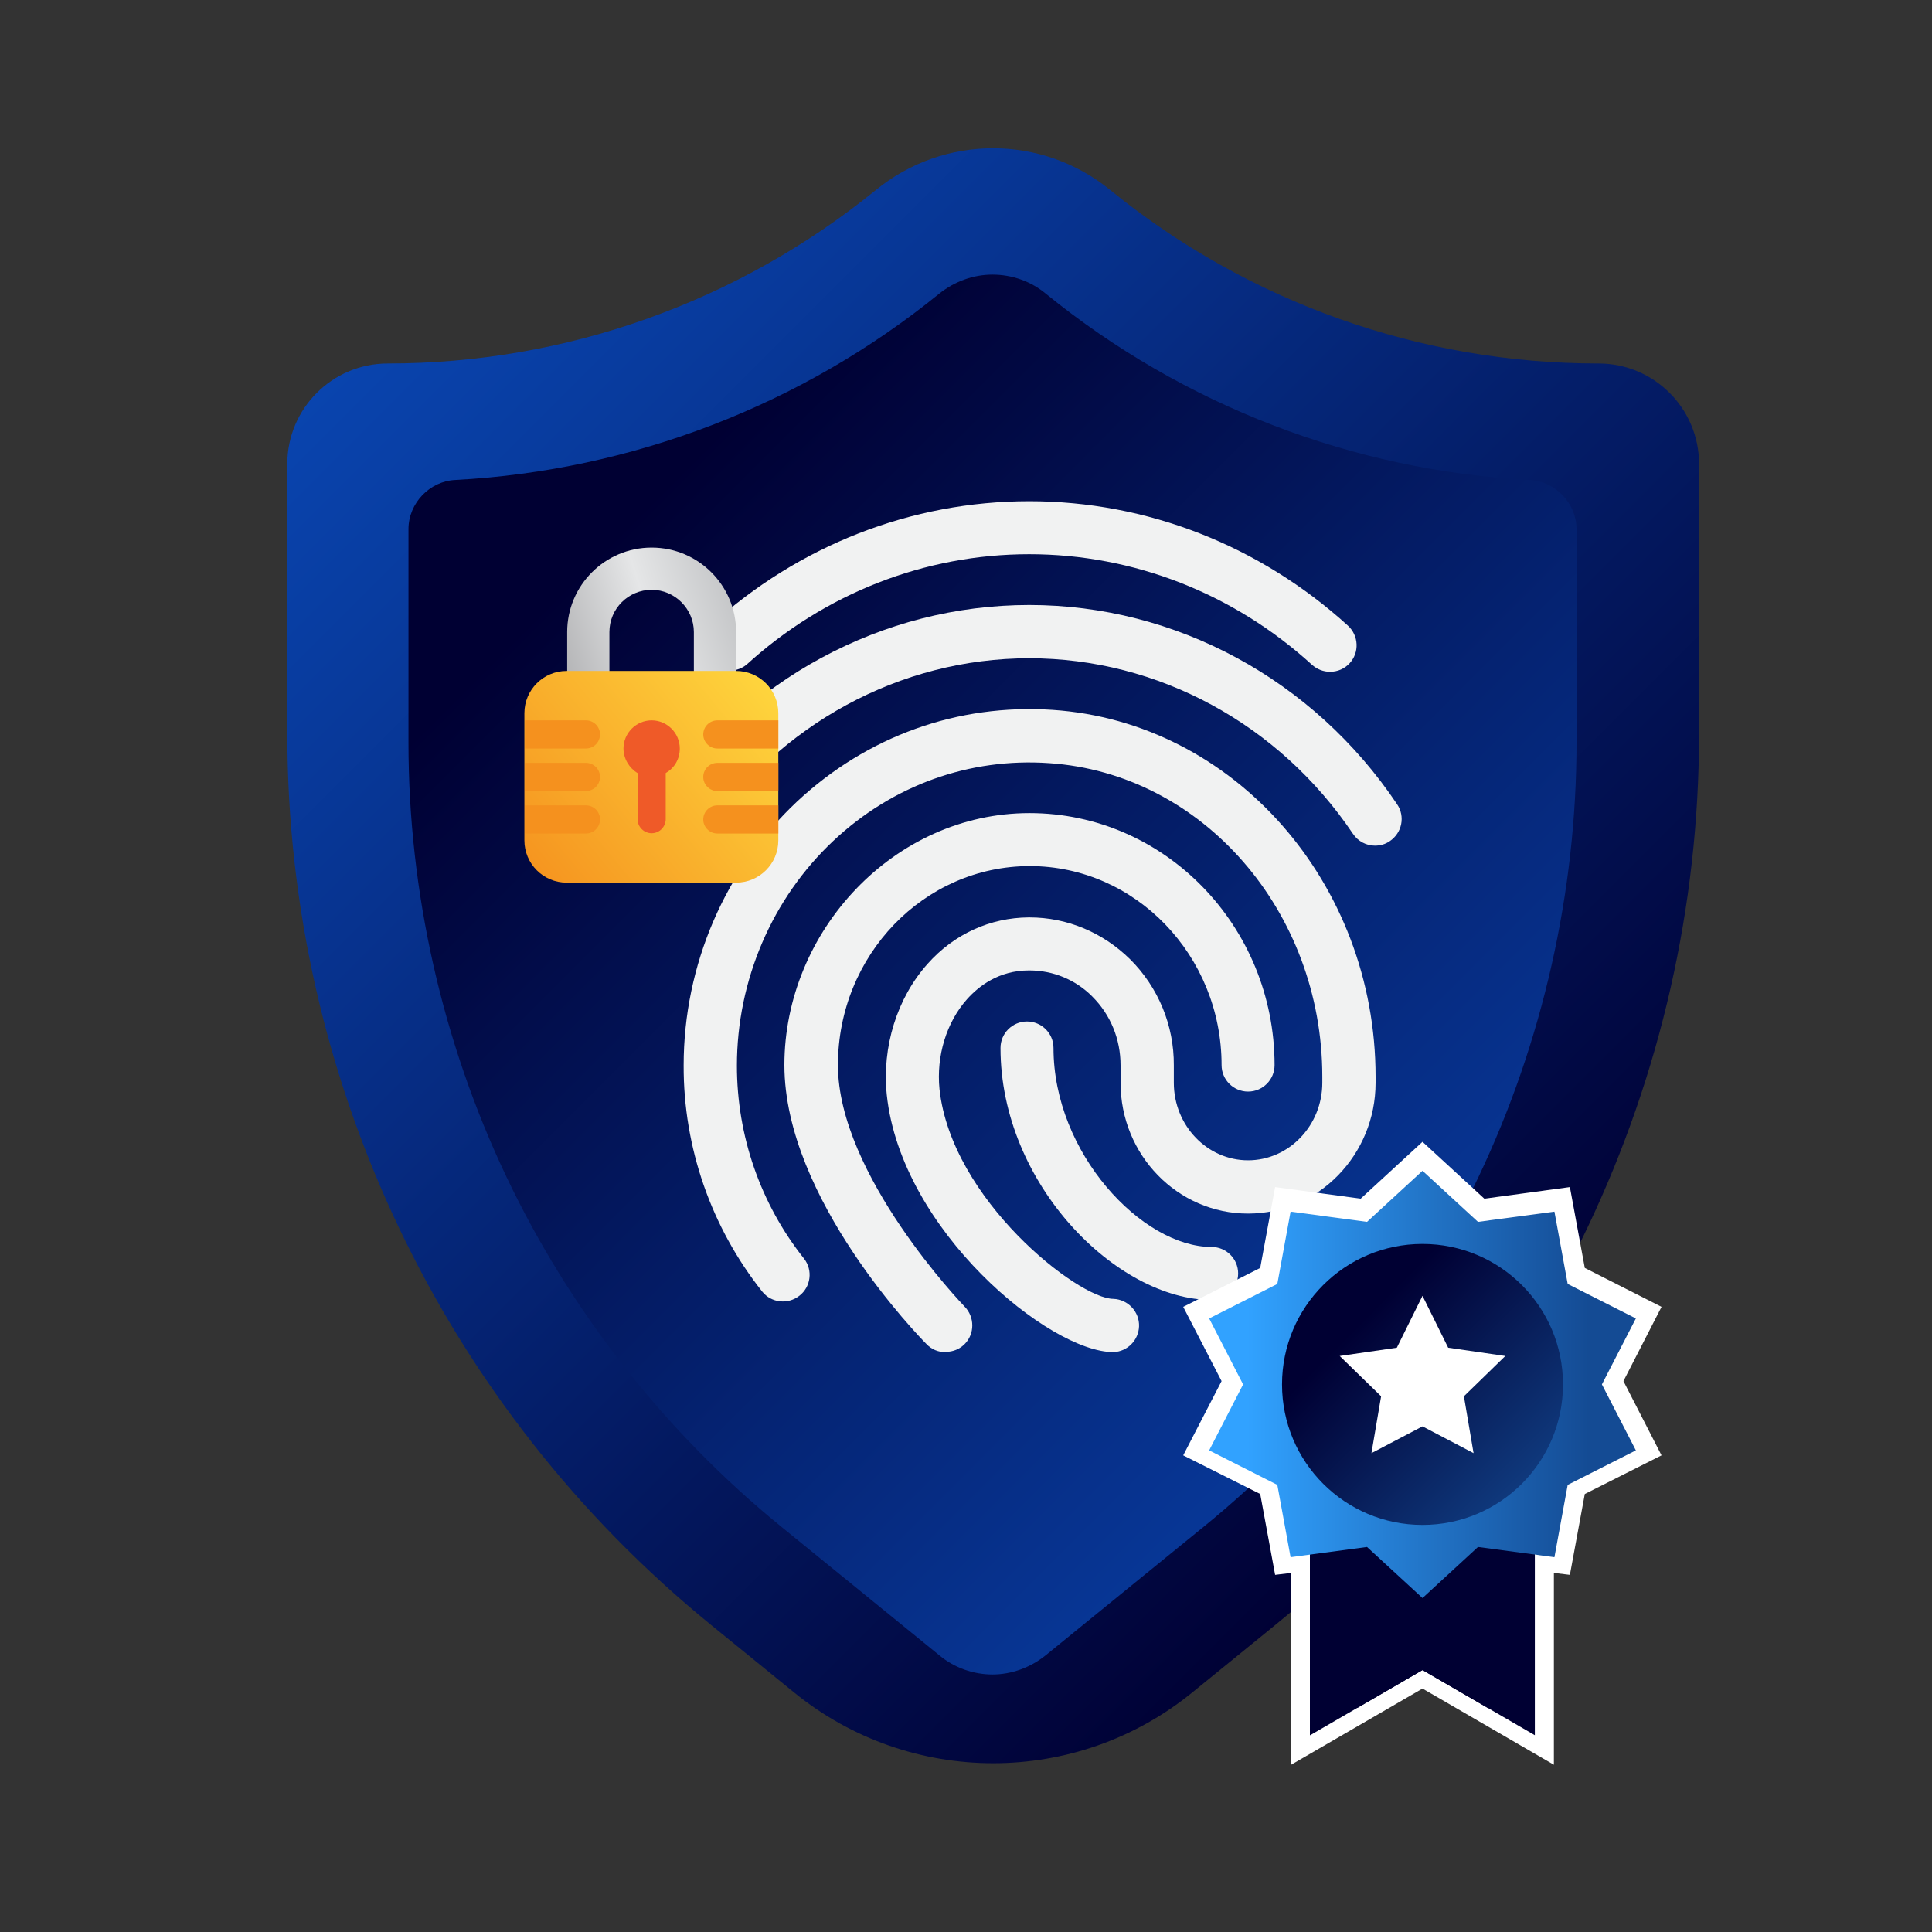 <?xml version="1.0" encoding="UTF-8"?><svg id="Layer_1" xmlns="http://www.w3.org/2000/svg" xmlns:xlink="http://www.w3.org/1999/xlink" viewBox="0 0 70 70"><rect x="0" y="0" width="70" height="70" fill="#333333" stroke="none"/><defs><style>.cls-1{fill:url(#New_Gradient_Swatch_1);}.cls-1,.cls-2,.cls-3,.cls-4,.cls-5,.cls-6,.cls-7,.cls-8,.cls-9,.cls-10,.cls-11{stroke-width:0px;}.cls-2{fill:url(#linear-gradient);}.cls-3{fill:#f1f2f2;}.cls-4{fill:#ef5a28;}.cls-5{fill:url(#linear-gradient-4);}.cls-6{fill:url(#linear-gradient-2);}.cls-7{fill:url(#linear-gradient-3);}.cls-8{fill:url(#linear-gradient-5);}.cls-9{fill:#003;}.cls-10{fill:#f5911e;}.cls-11{fill:#fff;}</style><linearGradient id="linear-gradient" x1="12.14" y1="-1013.39" x2="56.08" y2="-1057.33" gradientTransform="translate(2.36 -1009.22) scale(1 -1)" gradientUnits="userSpaceOnUse"><stop offset="0" stop-color="#0a4ab9"/><stop offset="1" stop-color="#003"/></linearGradient><linearGradient id="linear-gradient-2" x1="62.16" y1="-1064.1" x2="23.28" y2="-1025.23" gradientTransform="translate(2.36 -1009.22) scale(1 -1)" gradientUnits="userSpaceOnUse"><stop offset="0" stop-color="#0a4ab9"/><stop offset="1" stop-color="#003"/></linearGradient><linearGradient id="linear-gradient-3" x1="14.45" y1="-1035.28" x2="34.22" y2="-1028.93" gradientTransform="translate(0 -1009.28) scale(1 -1)" gradientUnits="userSpaceOnUse"><stop offset=".12" stop-color="#808083"/><stop offset=".47" stop-color="#e5e6e7"/><stop offset=".86" stop-color="#919396"/></linearGradient><linearGradient id="linear-gradient-4" x1="29.53" y1="-1032.51" x2="15.72" y2="-1043.96" gradientTransform="translate(0 -1009.28) scale(1 -1)" gradientUnits="userSpaceOnUse"><stop offset=".06" stop-color="#ffdc40"/><stop offset=".77" stop-color="#f5911e"/></linearGradient><linearGradient id="New_Gradient_Swatch_1" x1="43.79" y1="50.16" x2="59.28" y2="50.16" gradientUnits="userSpaceOnUse"><stop offset=".09" stop-color="#31a2ff"/><stop offset=".89" stop-color="#144b94"/></linearGradient><linearGradient id="linear-gradient-5" x1="58.3" y1="56.87" x2="48.05" y2="46.7" gradientUnits="userSpaceOnUse"><stop offset=".12" stop-color="#144b94"/><stop offset=".88" stop-color="#003"/></linearGradient></defs><path class="cls-2" d="M57.91,13.17c-6.45,0-12.69-2.22-17.69-6.29-2.47-2.01-6.01-2.01-8.48,0-5,4.07-11.25,6.29-17.69,6.29-2.01,0-3.64,1.63-3.64,3.64v9.77c0,12.53,5.64,24.39,15.36,32.3l3,2.44c4.2,3.42,10.23,3.42,14.43,0l3-2.44c9.72-7.91,15.36-19.77,15.36-32.3v-9.77c0-2.01-1.63-3.64-3.64-3.64h0Z"/><path class="cls-6" d="M35.97,60.67c-.7,0-1.39-.24-1.93-.69l-5.74-4.67c-4.19-3.41-7.63-7.79-9.95-12.67-2.32-4.88-3.55-10.31-3.55-15.72v-7.75c0-.94.77-1.74,1.7-1.78,6.39-.34,12.56-2.71,17.53-6.75.55-.44,1.23-.69,1.93-.69.7,0,1.39.24,1.93.69,4.98,4.05,11.15,6.42,17.53,6.75.94.05,1.7.85,1.7,1.78v7.75c0,5.4-1.23,10.84-3.55,15.72-2.32,4.88-5.76,9.26-9.95,12.67l-5.74,4.67c-.55.44-1.23.69-1.93.69Z"/><path class="cls-3" d="M48.19,24.34c-.24,0-.47-.09-.65-.25-2.84-2.59-6.47-4.01-10.25-4.01s-7.41,1.42-10.25,4.01c-.42.33-1.03.26-1.36-.15-.3-.38-.28-.92.06-1.27,3.19-2.91,7.29-4.51,11.55-4.51s8.35,1.6,11.55,4.51c.39.36.42.97.06,1.36-.18.2-.44.31-.71.31Z"/><path class="cls-3" d="M49.82,30.64c-.32,0-.62-.16-.8-.43-2.68-3.98-7.06-6.36-11.73-6.36s-9.05,2.38-11.73,6.36c-.3.44-.9.56-1.34.26s-.56-.9-.26-1.34h0c3.03-4.52,8.02-7.21,13.33-7.21s10.3,2.7,13.33,7.22c.3.44.18,1.04-.27,1.34-.16.11-.34.16-.54.16h0Z"/><path class="cls-3" d="M34.25,48.99c-.26,0-.5-.1-.68-.29-.21-.21-5.15-5.25-5.15-10.11s3.98-9.13,8.88-9.13,8.88,4.1,8.88,9.13c0,.53-.43.96-.96.96s-.96-.43-.96-.96c0-3.97-3.12-7.21-6.95-7.21s-6.95,3.23-6.95,7.21,4.54,8.7,4.59,8.75c.37.38.37.99,0,1.36-.18.18-.42.28-.68.28Z"/><path class="cls-3" d="M40.34,48.99c-2.32,0-7.69-4.41-8.21-9.32-.18-1.74.37-3.51,1.48-4.75.96-1.08,2.27-1.67,3.66-1.68h.03c1.36,0,2.65.54,3.64,1.51,1.03,1.02,1.6,2.41,1.59,3.85v.63c0,1.55,1.21,2.81,2.69,2.81s2.69-1.26,2.69-2.81v-.22c0-6-4.35-10.99-9.9-11.36-2.89-.2-5.67.8-7.81,2.81-2.22,2.08-3.5,5.05-3.5,8.15,0,2.54.85,5,2.43,6.99.33.42.25,1.03-.17,1.35-.41.32-1.01.26-1.34-.15-1.85-2.33-2.86-5.22-2.85-8.2,0-3.63,1.5-7.11,4.11-9.56,2.54-2.37,5.82-3.55,9.26-3.32,6.56.44,11.7,6.27,11.7,13.29v.22c0,2.61-2.07,4.74-4.62,4.74s-4.62-2.12-4.62-4.74v-.63c0-.95-.36-1.83-1.02-2.49-.6-.61-1.42-.95-2.28-.95h-.02c-1.09,0-1.82.57-2.24,1.04-.75.84-1.12,2.06-1,3.26.43,4.01,5.03,7.6,6.3,7.6.53.02.95.47.93,1-.02.5-.42.91-.93.93h0Z"/><path class="cls-3" d="M43.91,47.1c-3.45,0-7.66-4.21-7.66-9.13,0-.53.43-.96.96-.96s.96.43.96.96c0,3.81,3.21,7.21,5.73,7.21.53,0,.96.43.96.96s-.43.96-.96.96Z"/><path class="cls-7" d="M23.61,19.84c-1.69,0-3.06,1.37-3.06,3.06v2.56h1.53v-2.56c0-.85.69-1.53,1.53-1.53s1.53.69,1.53,1.53v2.56h1.53v-2.56c0-1.69-1.37-3.06-3.06-3.06Z"/><path class="cls-5" d="M26.67,31.98h-6.14c-.85,0-1.53-.69-1.53-1.53v-4.61c0-.85.69-1.53,1.53-1.53h6.14c.85,0,1.53.69,1.53,1.53v4.61c0,.85-.69,1.53-1.53,1.53Z"/><path class="cls-4" d="M24.63,27.12c0-.56-.46-1.02-1.02-1.02s-1.02.46-1.02,1.02c0,.37.21.71.51.89v1.67c0,.28.23.51.51.51s.51-.23.51-.51v-1.67c.31-.18.51-.5.51-.89h-.02Z"/><path class="cls-10" d="M21.23,27.12h-2.21v-1.02h2.21c.28,0,.51.23.51.51s-.23.51-.51.51h0Z"/><path class="cls-10" d="M21.23,30.2h-2.21v-1.02h2.21c.28,0,.51.23.51.51s-.23.51-.51.51h0Z"/><path class="cls-10" d="M21.23,28.66h-2.21v-1.02h2.21c.28,0,.51.23.51.51s-.23.51-.51.51h0Z"/><path class="cls-10" d="M25.99,27.12h2.21v-1.02h-2.21c-.28,0-.51.23-.51.51s.23.51.51.51h0Z"/><path class="cls-10" d="M25.99,30.2h2.21v-1.02h-2.21c-.28,0-.51.23-.51.51s.23.51.51.51h0Z"/><path class="cls-10" d="M25.99,28.66h2.21v-1.02h-2.21c-.28,0-.51.23-.51.51s.23.51.51.51h0Z"/><polygon class="cls-11" points="60.2 47.35 57.42 45.94 56.88 43.01 53.78 43.43 51.54 41.37 49.3 43.43 46.2 43.01 45.66 45.94 42.87 47.35 44.26 50.04 42.87 52.73 45.66 54.13 46.2 57.06 46.78 56.99 46.78 63.94 51.54 61.18 56.3 63.94 56.3 56.99 56.88 57.06 57.42 54.13 60.2 52.73 58.82 50.04 60.2 47.35"/><path class="cls-9" d="M47.46,62.87v-7.09h8.15v7.09l-4.07-2.36-4.07,2.36Z"/><path class="cls-9" d="M49.17,61.88v-6.1h4.73v6.1s-2.36-1.37-2.36-1.37l-2.36,1.37Z"/><path class="cls-1" d="M51.54,42.42l2.01,1.85,2.77-.37.48,2.62,2.47,1.25-1.23,2.39,1.23,2.39-2.47,1.25-.48,2.62-2.77-.37-2.01,1.85-2.01-1.85-2.77.37-.48-2.62-2.47-1.25,1.23-2.39-1.23-2.39,2.47-1.25.48-2.62,2.77.37,2.01-1.85Z"/><circle class="cls-8" cx="51.54" cy="50.16" r="5.09"/><path class="cls-11" d="M51.54,46.95l.93,1.88,2.07.3-1.5,1.46.35,2.06-1.85-.97-1.85.97.35-2.06-1.5-1.46,2.07-.3.93-1.88Z"/></svg>